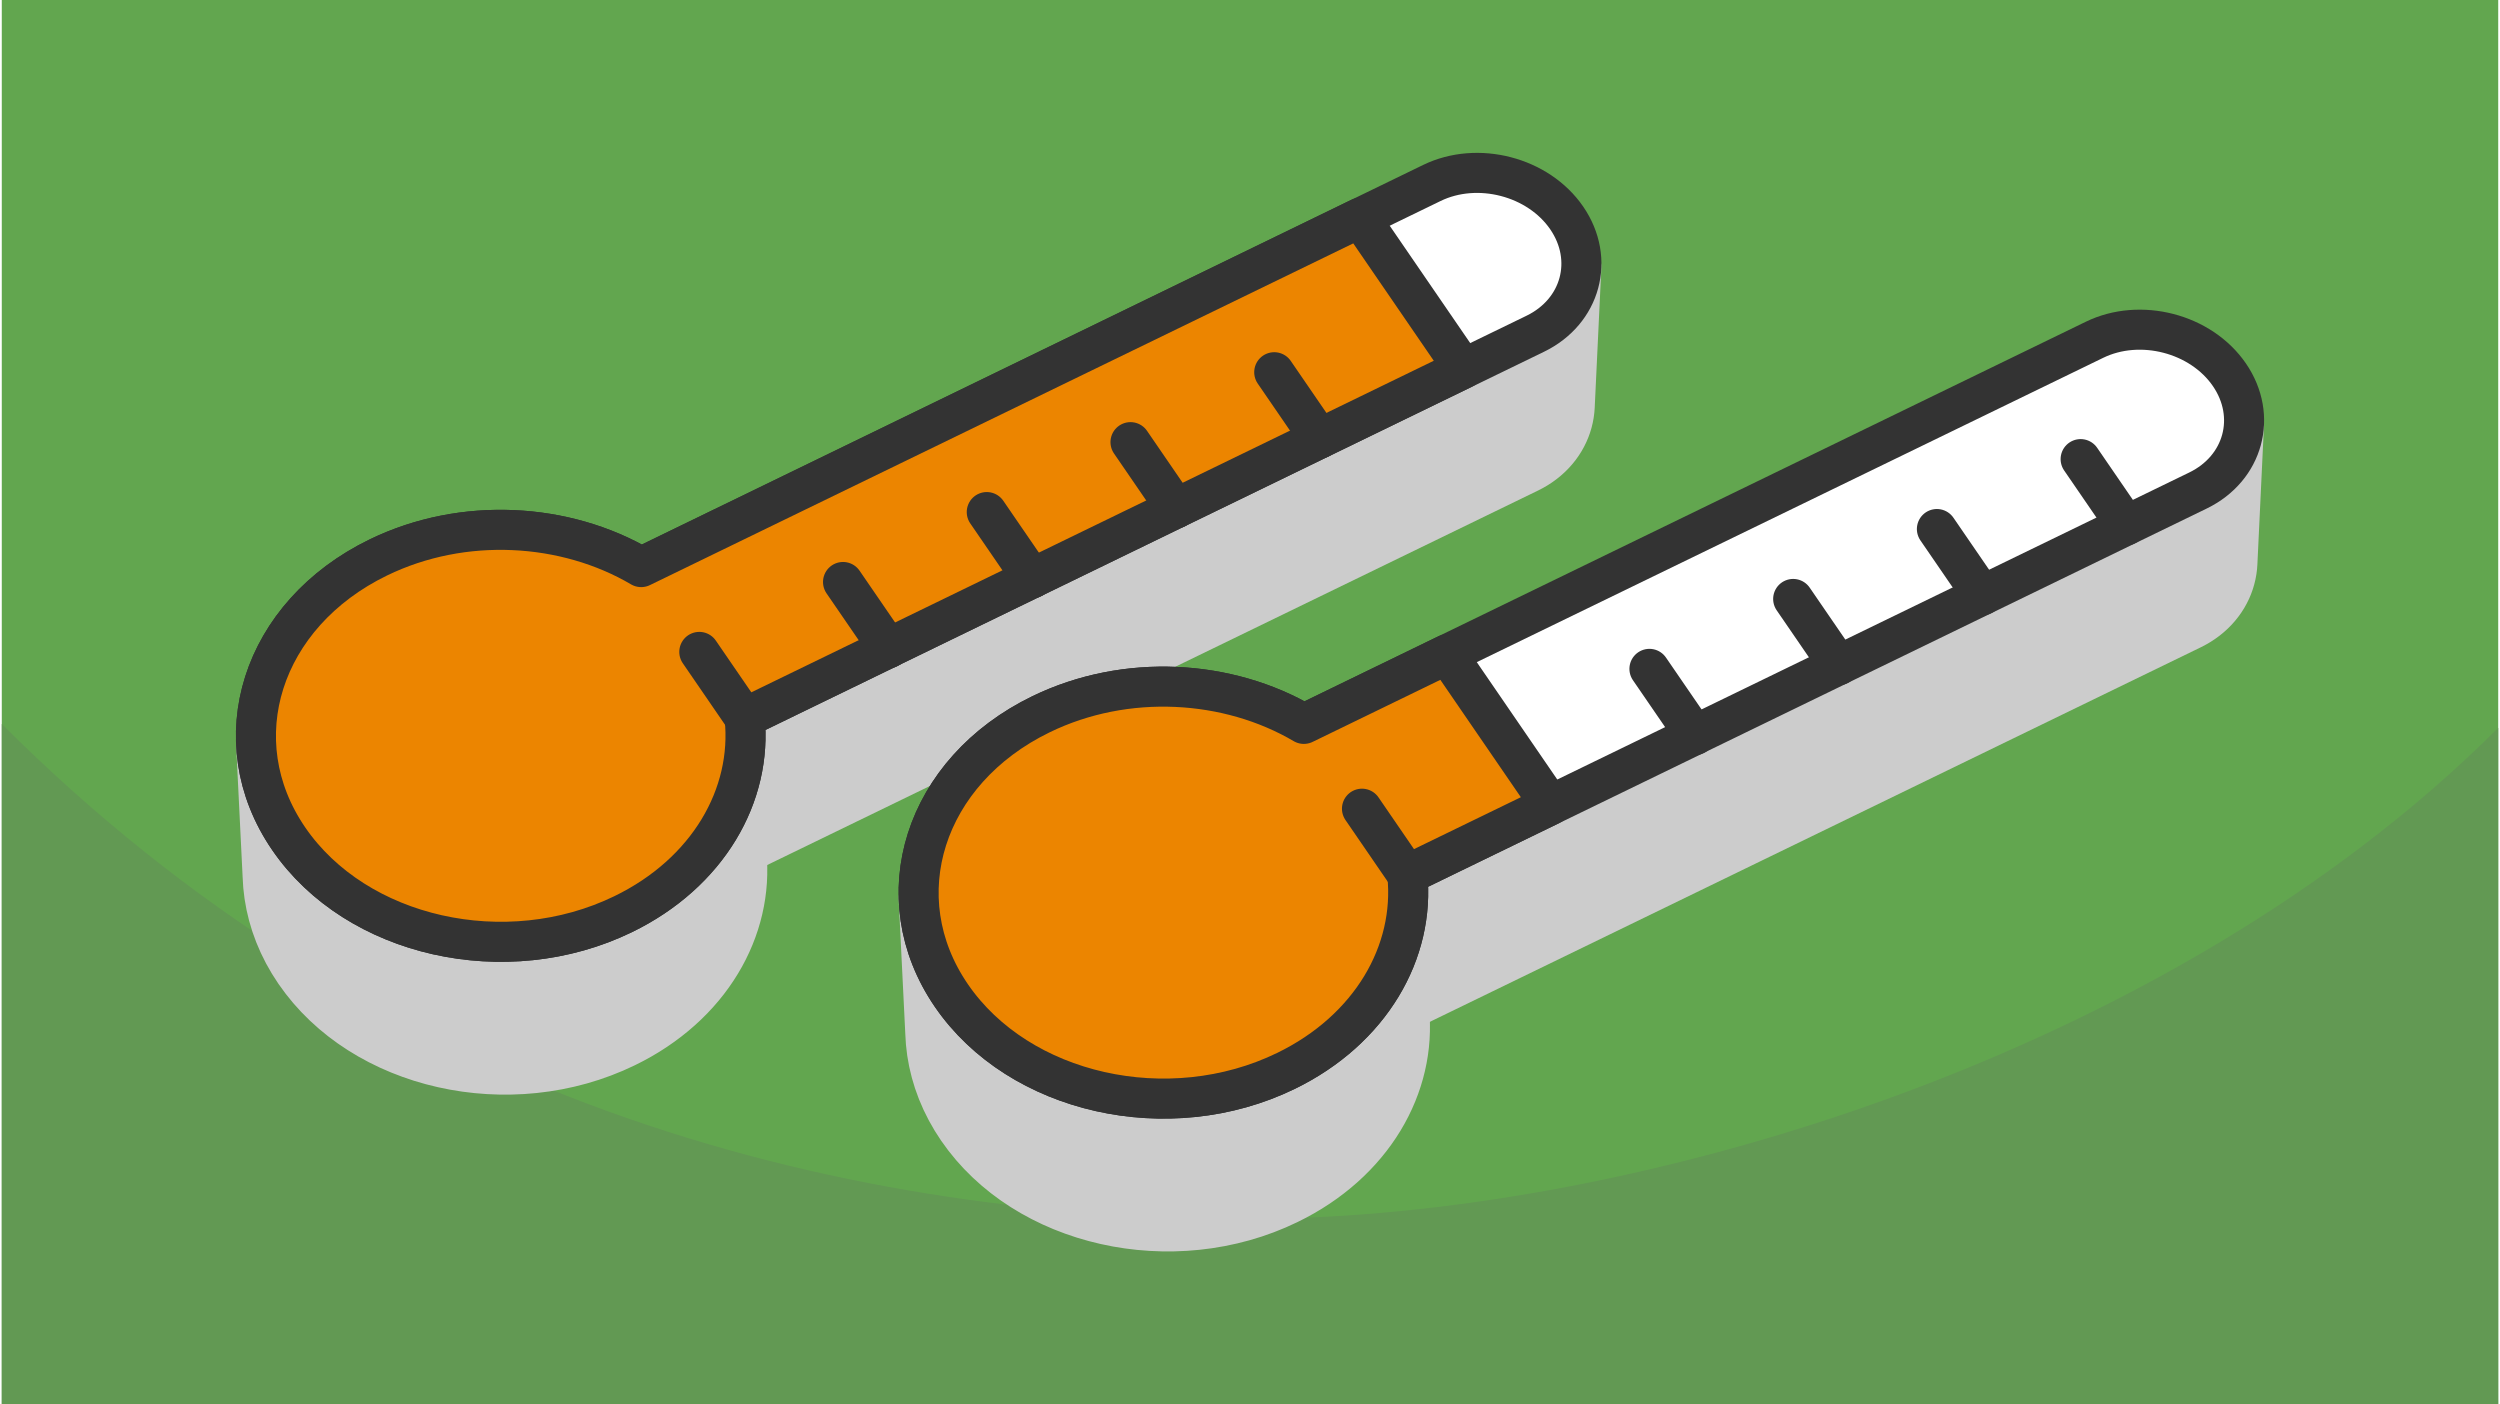 <?xml version="1.0" encoding="UTF-8"?>
<svg xmlns="http://www.w3.org/2000/svg" width="470" height="264" viewBox="0 0 329.983 185.616" shape-rendering="geometricPrecision" image-rendering="optimizeQuality" fill-rule="evenodd" xmlns:v="https://vecta.io/nano"><style><![CDATA[.I{stroke-width:5.294}.J{stroke-linejoin:round}.K{stroke-miterlimit:2.613}.L{stroke-linecap:round}]]></style><path d="M329.983 0H0v185.616h329.983z" fill="#62a64f"/><path d="M329.983 96.205c-43.692 43.692-115.062 64.898-164.991 64.898-55.875 0-115.797-16.212-164.992-65.407v89.92h329.983V96.205z" fill="#629953"/><g stroke="#ccc" fill="#ccc" class="I J K"><path d="M208.788 35.286l-.875 18.445-.039.534-.068.531-.097.525-.125.518-.154.511-.182.502-.211.494-.237.483-.265.472-.292.459-.319.447-.346.432-.372.416-.398.402-.424.383-.449.366-.475.347-.5.327-.524.305-.549.284-103.468 50.266-.23-17.849 104.514-50.773.554-.287.53-.309.504-.33.479-.35.454-.37.428-.387.402-.406.376-.42.349-.437.323-.451.295-.464.267-.476.24-.489.213-.498.184-.508.155-.516.127-.523.097-.531.069-.535z"/><path d="M98.306 96.8l.229 17.83-.002.946-.041.943-.08.941-.119.936-.157.931-.196.926-.233.919-.271.912-.308.903-.346.894-.382.883-.419.873-.455.86-.491.847-.527.834-.562.82-.597.803-.631.787-.667.77-.701.752-.734.732-.769.713-.802.691-.835.67-.868.647-.9.624-.932.6-.965.574-.997.547-1.028.521-1.448.663-1.47.594-1.491.526-1.506.459-1.521.391-1.533.325-1.54.259-1.547.194-1.549.13-1.55.065-1.547.003-1.542-.061-1.534-.122-1.524-.184-1.51-.245-1.493-.305-1.475-.364-1.453-.423-1.428-.482-1.402-.54-1.371-.596-1.339-.653-1.303-.709-1.265-.764-1.224-.818-1.18-.873-1.134-.926-1.084-.979-1.033-1.031-.978-1.082-.92-1.134-.861-1.183-.788-1.219-.706-1.237-.625-1.254-.545-1.268-.465-1.28-.386-1.289-.308-1.297-.231-1.301-.153-1.303-.078-1.304-.877-17.818.079 1.317.156 1.317.233 1.314.311 1.31.39 1.302.47 1.292.55 1.281.631 1.267.714 1.249.796 1.232.869 1.195.929 1.145.988 1.093 1.043 1.042 1.096.988 1.145.936 1.192.881 1.236.827 1.278.772 1.316.716 1.353.66 1.385.602 1.415.545 1.443.487 1.468.427 1.489.368 1.509.308 1.525.247 1.539.186 1.55.124 1.557.061 1.563-.003 1.566-.066 1.565-.131 1.562-.196 1.556-.261 1.548-.329 1.536-.395 1.522-.463 1.505-.531 1.486-.601 1.463-.669 1.038-.527 1.006-.553.975-.58.942-.605.909-.63.877-.654.843-.677.81-.698.777-.72.742-.74.707-.759.674-.778.638-.794.603-.812.568-.828.532-.842.496-.856.459-.869.423-.881.387-.893.348-.902.312-.913.274-.92.236-.929.197-.935.159-.941.12-.945.08-.95.042-.954z"/></g><g stroke="#333" class="I J K"><path d="M98.189 94.886c1.055 10.209-4.817 20.492-16.059 25.954-15.475 7.517-35.263 3.056-44.197-9.965S34.3 81.203 49.775 73.685c11.243-5.462 24.761-4.598 34.741 1.275L189.03 24.186c6.044-2.937 14.066-.857 17.826 4.624h0c3.761 5.48 1.891 12.366-4.153 15.303L98.189 94.886z" fill="#fff"/><path d="M98.189 94.886c1.055 10.209-4.816 20.492-16.059 25.953-15.475 7.518-35.263 3.057-44.197-9.965S34.3 81.203 49.775 73.685c11.243-5.462 24.761-4.599 34.741 1.274l95.018-46.165 13.67 19.929-95.015 46.163z" fill="#ec8500"/><path d="M98.21 94.93l-6.01-8.76m25.009-.481l-6.011-8.76m25.01-.482l-6.011-8.76m25.009-.481l-6.01-8.761m25.009-.481l-6.01-8.761" fill="none" class="L"/></g><g stroke="#ccc" fill="#ccc" class="I J K"><path d="M296.381 56.011l-.875 18.445-.039.535-.068.53-.097.525-.126.518-.153.511-.182.503-.21.493-.238.483-.265.472-.292.46-.319.446-.346.432-.372.417-.398.401-.424.384-.449.366-.475.346-.499.327-.525.305-.549.285-103.468 50.266-.23-17.849 104.514-50.774.554-.287.529-.309.505-.33.479-.35.454-.369.428-.388.403-.405.375-.421.349-.437.323-.451.295-.464.267-.476.24-.489.213-.498.183-.507.156-.516.127-.524.097-.53.069-.536z"/><path d="M185.899 117.526l.229 17.829-.002.946-.041.944-.08.94-.118.936-.158.932-.196.926-.233.919-.271.911-.308.903-.346.894-.382.884-.419.872-.455.86-.491.848-.526.834-.563.819-.596.803-.632.787-.667.77-.701.752-.734.732-.769.713-.802.692-.835.669-.868.648-.9.623-.932.6-.965.574-.997.547-1.028.521-1.448.663-1.47.595-1.491.526-1.506.458-1.521.391-1.533.325-1.54.26-1.547.194-1.549.129-1.55.066-1.547.002-1.542-.061-1.534-.122-1.524-.184-1.51-.244-1.493-.305-1.475-.365-1.453-.423-1.428-.482-1.402-.539-1.371-.596-1.339-.654-1.303-.709-1.265-.764-1.224-.818-1.18-.873-1.134-.926-1.084-.979-1.033-1.031-.978-1.082-.92-1.134-.861-1.183-.788-1.219-.706-1.237-.625-1.254-.545-1.268-.465-1.28-.386-1.289-.308-1.296-.231-1.301-.153-1.304-.078-1.304-.876-17.818.078 1.317.156 1.317.233 1.314.311 1.31.39 1.302.47 1.293.55 1.281.631 1.266.714 1.25.796 1.231.869 1.195.929 1.145.988 1.094 1.043 1.041 1.096.989 1.145.935 1.192.882 1.236.826 1.278.772 1.316.716 1.353.66 1.385.602 1.415.545 1.443.487 1.468.427 1.489.369 1.509.307 1.525.247 1.539.186 1.55.124 1.557.061 1.563-.003 1.566-.066 1.565-.13 1.562-.197 1.556-.261 1.548-.329 1.536-.395 1.522-.463 1.505-.531 1.486-.6 1.463-.67 1.038-.526 1.006-.553.975-.58.942-.606.909-.63.877-.653.843-.677.81-.699.777-.719.742-.741.707-.759.674-.777.638-.795.603-.812.568-.827.532-.843.496-.856.459-.869.423-.881.387-.892.348-.903.312-.912.274-.921.235-.928.198-.936.159-.94.12-.946.08-.95.042-.953z"/></g><g stroke="#333" class="I J K"><path d="M185.782 115.612c1.055 10.209-4.817 20.491-16.059 25.953-15.475 7.518-35.263 3.056-44.197-9.965s-3.633-29.672 11.842-37.189c11.243-5.462 24.761-4.599 34.741 1.274l104.514-50.774c6.044-2.936 14.066-.856 17.826 4.624h0c3.761 5.481 1.891 12.366-4.153 15.303l-104.514 50.774z" fill="#fff"/><path d="M185.782 115.611c1.055 10.209-4.816 20.492-16.059 25.954-15.475 7.517-35.263 3.056-44.197-9.965s-3.633-29.672 11.842-37.19c11.243-5.461 24.761-4.598 34.741 1.275l18.936-9.2 13.669 19.929-18.932 9.197z" fill="#ec8500"/><path d="M185.803 115.656l-6.01-8.761m44.008-9.723l-6.011-8.76m25.009-.481l-6.01-8.76m44.008-9.723l-6.011-8.761m-12.988 18.002l-6.011-8.76" fill="none" class="L"/></g></svg>